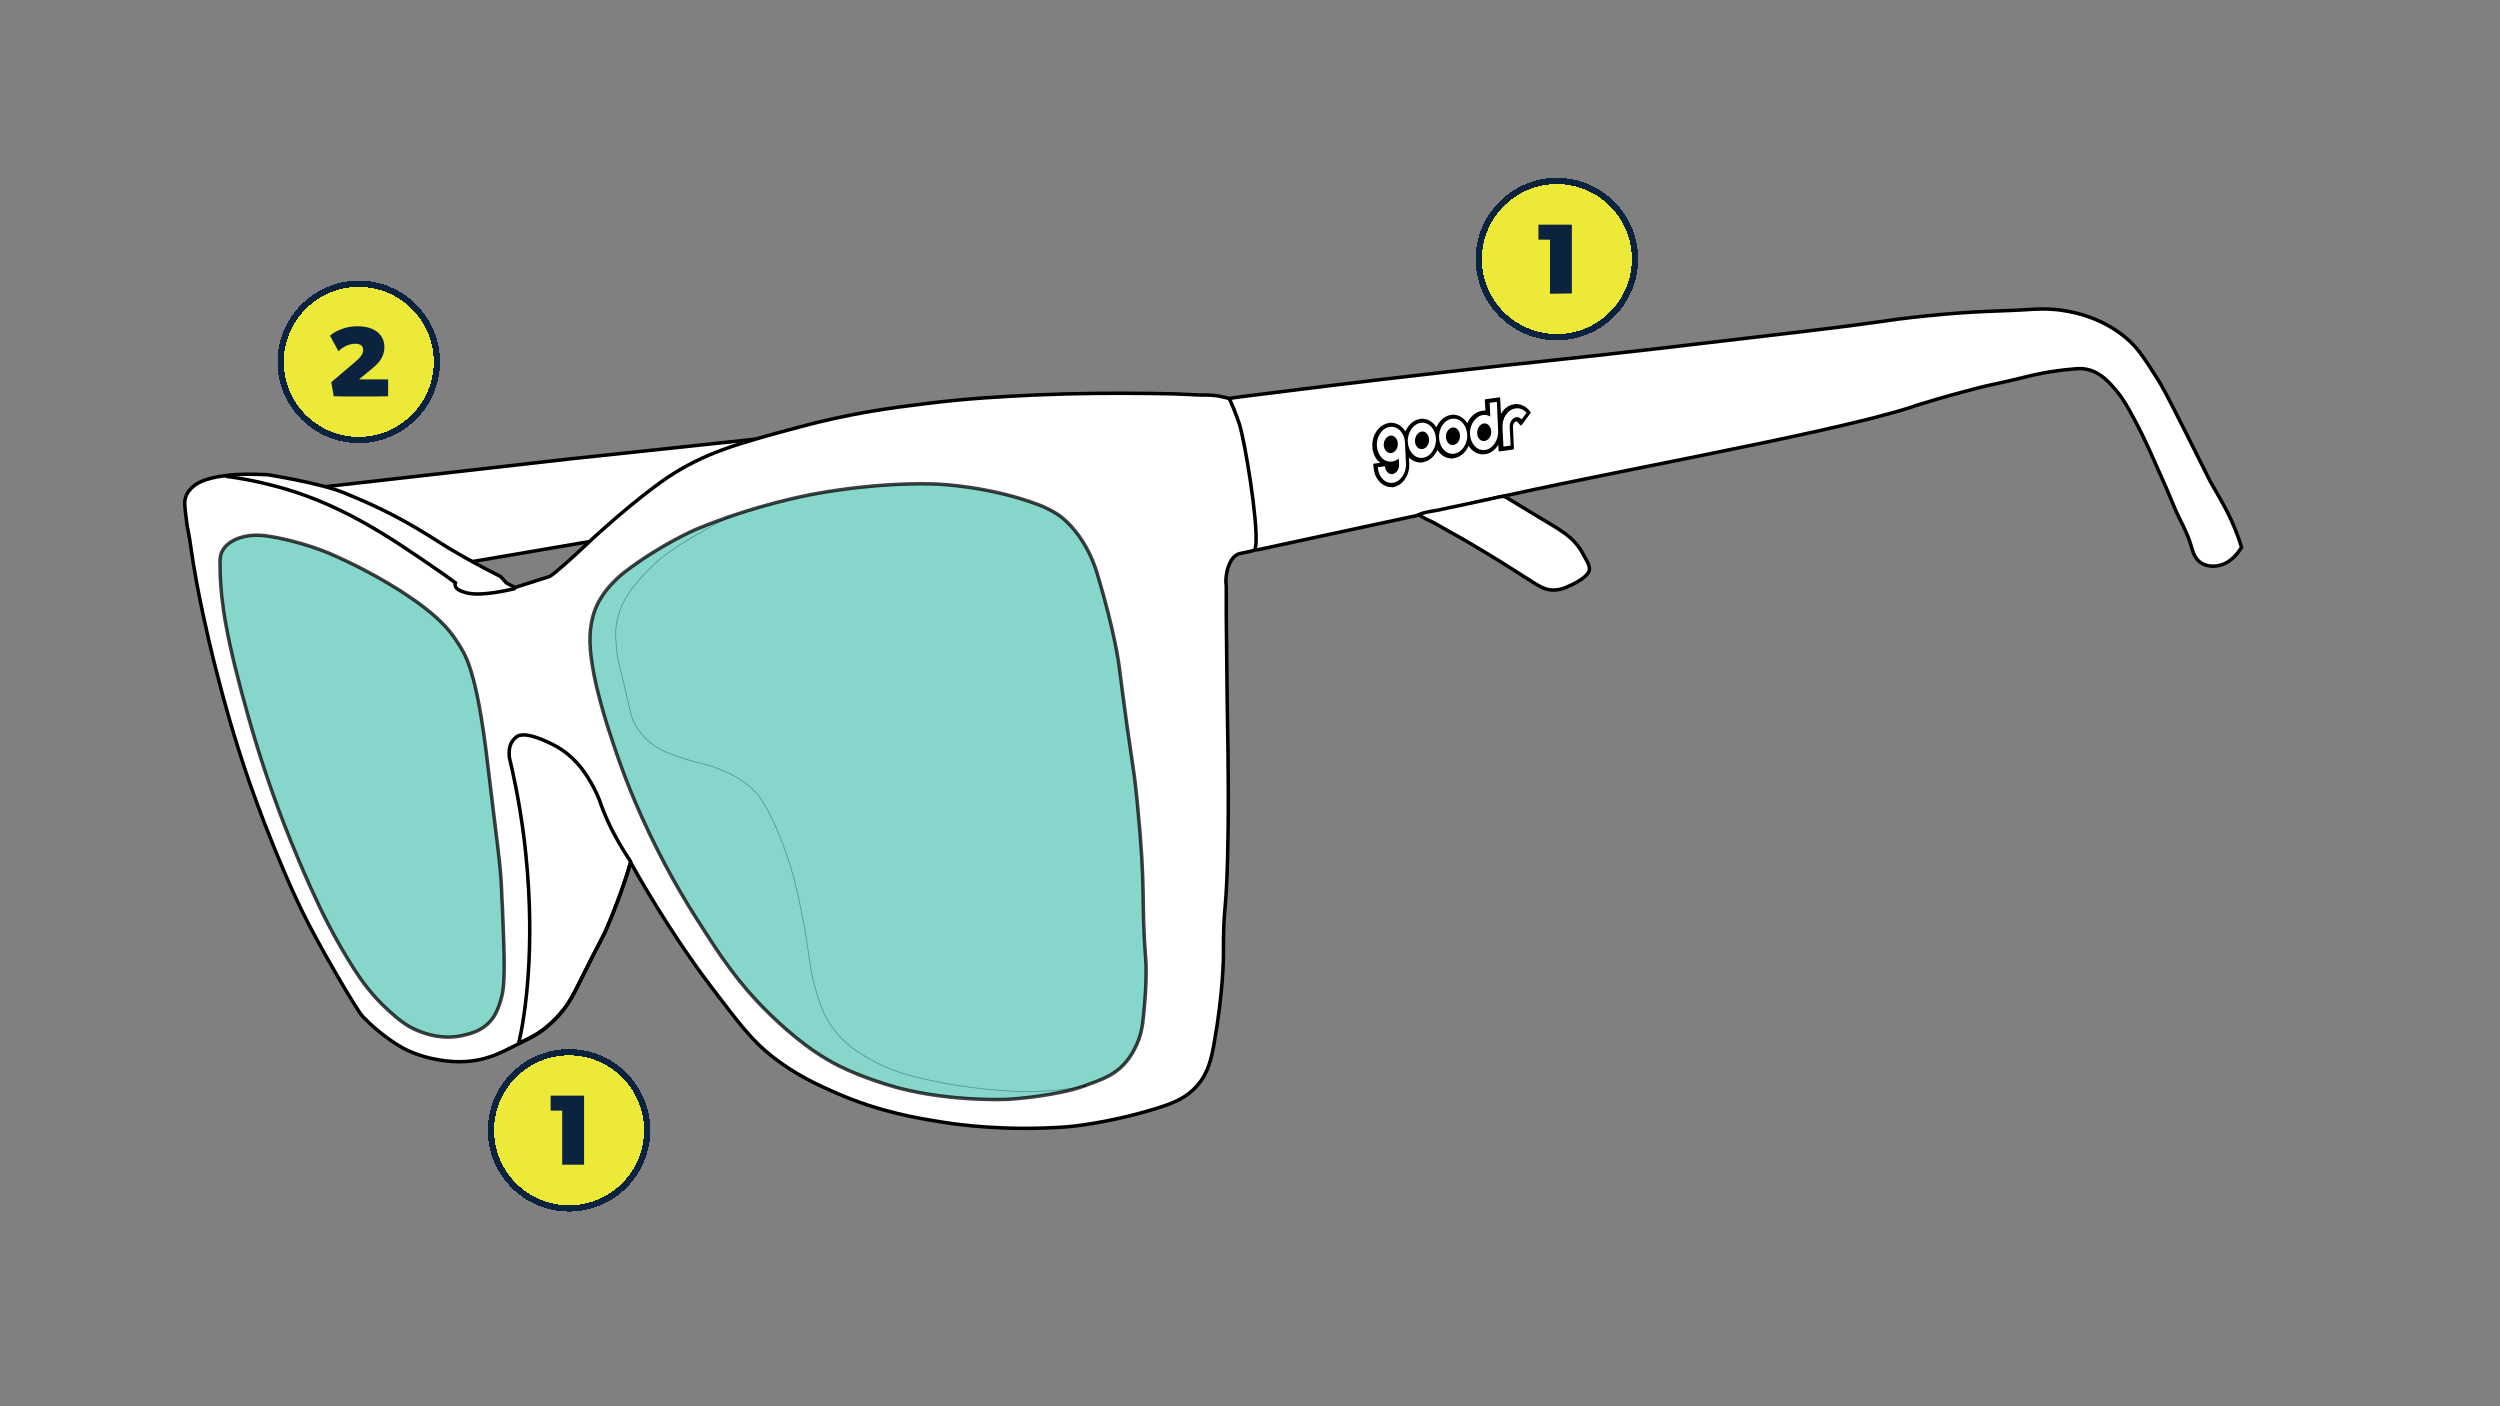 <svg xml:space="preserve" style="enable-background:new 0 0 800 450;" viewBox="0 0 800 450" y="0px" x="0px" xmlns:xlink="http://www.w3.org/1999/xlink" xmlns="http://www.w3.org/2000/svg" id="Layer_1" version="1.1">
<rect x="0" y="0" width="800" height="450" fill="#808080" stroke="none"/>
<style type="text/css">
	.st0{fill:#FFFFFF;stroke:#000000;stroke-width:1.125;stroke-miterlimit:10;}
	.st1{fill:none;stroke:#000000;stroke-width:1.125;stroke-miterlimit:10;}
	.st2{opacity:0.75;fill:#5FC8BA;stroke:#000000;stroke-width:1.125;stroke-miterlimit:10;enable-background:new    ;}
	.st3{fill:none;stroke:#000000;stroke-width:0.25;stroke-miterlimit:10;}
	.st4{fill:#EDE939;}
	.st5{fill:#0C2340;}
	.st6{fill:none;stroke:#0C2340;stroke-width:2;}
	.st7{stroke:#000000;stroke-width:0.506;stroke-linejoin:round;stroke-miterlimit:10;}
	.st8{fill:#FFFFFF;}
</style>
<g id="Layer_1_00000052067662900891663200000002121395529150242218_">
	<polygon points="211.2,168.7 243,140.4 181.9,146.9 104.4,155.7 98.9,159 151.2,179.7 189.2,173.2" class="st0"></polygon>
	<path d="M615.3,129.1c1.2-0.4,6.5-2,14-4c2.5-0.7,4.2-1.1,6.7-1.7c3.4-0.8,5.1-1,14.3-3.3c0.1,0,5.7-1.4,13-2
		c2-0.2,2.9-0.2,4,0c4.7,0.7,7.9,4.5,10,7c1.4,1.7,2.4,3.2,4,6c3.4,6,5.6,10.9,7,14c4.2,9.3,6.2,14,7,16c1.8,4.7,4.7,9.1,6,14
		c0.3,1.1,0.9,3.6,3,5c2,1.3,4.3,1.1,5,1c4.9-0.6,7.6-5.3,8-6c-0.2-0.7-0.6-1.7-1-3c-2.8-7.8-5.9-12.5-9-18c-0.7-1.3,0.1,0.1-7-14
		c-7.3-14.5-8.4-16.5-10-19c-4.2-6.6-6.3-9.9-10-13c-8.7-7.3-18.7-8.6-22-9c-3.9-0.4-6.7-0.2-10,0c-7.1,0.5-15.6,0.3-32,2
		c-6.9,0.7-11.8,1.4-15.1,1.9c-12.5,1.8-31.8,4-70.3,8.5c-34.6,4-36.6,3.9-67.8,7.5c-28.3,3.2-51.3,6.1-66.3,8l-3.5,0.5
		c-0.8-0.2-2-0.5-3.5-0.8c-2.1-0.3-3.8-0.3-4.3-0.3c-3.5,0.1-4.5-0.4-18-0.5c-11.5-0.1-22.1-0.1-36.3,0.5c-10.1,0.5-21,1-35.3,2.8
		c-10.6,1.3-23.7,3-40.3,7.5c-19.3,5.2-30.1,8.1-42.3,16.3c0,0-11.2,7.5-27,22.5c-2.3,2.2-9.4,8.6-10.5,9l-11,3.5l-2.8-1.5l-1.8-2
		c-2.7-1.4-6.9-3.5-11.8-6.3c-7.3-4.1-9.3-5.8-14.8-9c-9.6-5.7-17.2-8.9-23.5-11.5c-7.5-3.1-24-5.7-24.5-5.8
		c-5.5-0.2-9.1-0.3-13.5,0.3c-7.2,0.9-9.5,2.8-10.3,3.5c-0.7,0.6-2,1.8-2.5,3.8c-0.3,1.1-0.2,1.9,0,4c0.4,3.1,0.5,4.6,0.8,5.8
		c1,4.8,1,7.3,2.8,17c2.5,13.4,5.7,26.2,7,31c1.8,7,4.9,18.5,10,33.3c1,2.7,3.5,10,7.3,19.3c2,4.9,4.9,12.2,9.3,21.3
		c5.1,10.7,17.9,32.4,19.5,34c1.2,1.2,3,3.1,5.8,5.3c1.8,1.4,4,3.1,7,4.8c1.3,0.7,5.4,2.8,11.3,3.8c2.9,0.5,9.2,1.5,16.3-0.8
		c3-0.9,5.8-2.4,11-5c1.8-0.9,2.7-1.4,3.8-2c1.9-1.1,5.6-3.7,9-8c2.1-2.7,3.2-5,4.3-7c9.1-18.3,8-15.5,9.8-19.5
		c2.5-5.9,5.2-12.9,7.5-20.8c1.1,2,2.8,4.9,4.8,8.3c10.2,17.2,19,28.9,21,31.5c8.8,11.6,13.2,17.4,19.8,22.5
		c7.6,5.9,14.4,8.9,20.3,11.5c13.8,6,25.2,7.9,34,9.3c4.9,0.8,20,2.9,39.5,1.5c0,0,12.5-0.9,28.5-5.8c5.5-1.7,9.8-3.3,13.3-7.3
		c3.6-4,4.6-8.6,5.5-13.5c3-16.7,3-28.3,3-28.3c-0.1-18.6,1.1-10.2,1.5-40.3c0.2-17.1-0.2-34.3-0.3-41c-0.1-7.8-0.2-16-0.3-28
		c0-3.7,0-6.7,0-8.8c-0.1-0.8-0.2-1.9,0-3.3c0.1-0.9,0.8-5.7,3.8-7c0.1-0.1,1.8-0.4,4.5-1c0.3-0.1,0.6-0.3,0.9-0.3
		c0.3-0.1,0.7,0,1-0.1c17-3.7,61.9-13.3,61.9-13.3c40.2-9.9,118.8-23.2,147.1-32.3C611.7,130.2,613.2,129.7,615.3,129.1z" class="st0"></path>
	<path d="M481.3,158.9c0.4,0.1,0.8,0.3,1.1,0.5c4.6,2.8,9.2,5.6,13.9,8.4c2.8,1.7,5.6,3.4,7.8,5.9
		c1.3,1.4,2.2,3,3.1,4.7c0.7,1.3,1.9,3.2,1.2,4.6c-1.1,2.1-4.8,3.9-6.9,4.8c-2,0.9-4.2,1.3-6.3,0.8c-1.7-0.4-3.2-1.4-4.7-2.3
		c-5.9-3.8-11.9-7.6-18-11.2c-3-1.8-6.1-3.6-9.2-5.3c-1.5-0.9-3.1-1.7-4.6-2.6c-1.1-0.6-3.9-1.6-4.5-2.6c1.9-0.8,4.2-1,6.2-1.4
		c2.2-0.5,4.4-1,6.6-1.4c4.3-0.9,8.6-1.9,12.9-2.8C480.3,158.9,480.8,158.8,481.3,158.9z" class="st0"></path>
	<path d="M72.2,152.4c4.6,0.6,9.5,1.5,14.5,2.8c21.7,5.4,37.9,16.6,53,27c2.7,1.8,4.8,3.4,6,4.3c-0.1,0.2-0.1,0.6,0,1
		c0.4,1.5,2.9,2,4,2.3c4.8,1,13.1-1,15.3-1.5" class="st1"></path>
	<path d="M201.8,275.9c-2.3,7.9-5,14.8-7.5,20.8c-1.7,4-0.7,1.2-9.8,19.5c-1,2-2.1,4.3-4.3,7c-3.4,4.3-7.1,6.9-9,8
		c-1.1,0.6-2,1.1-3.8,2l-1.4,0.6c0.2-0.8,0.4-2.1,0.8-3.8c0.9-4.8,4.6-25.7,1.5-56.3c-0.8-8-2.3-18.7-5.3-31.3
		c-0.1-0.8-0.1-1.7,0-2.6c0.2-1.6,0.9-2.8,2-3.8c0.9-0.8,2.1-0.9,3.3-0.8c1.9,0.2,3.7,0.9,5.5,1.6c2.5,1.1,5.7,2.5,9,5.5
		c2.8,2.6,4.4,5,5.5,6.8c2.4,3.8,3.6,7,4,8.3c1.5,4.1,3.9,9.8,9.3,18L201.8,275.9z" class="st1"></path>
	<path d="M70.4,179.7c0-0.7,0-2.1,0.8-3.5c0.3-0.5,1.2-2.2,4-3.5c4.1-1.9,8.2-1.4,9.5-1.3c11.5,1.6,21,5.8,21,5.8
		c16,7,25.5,13.9,27.8,15.5c6.3,4.6,10.1,8.3,13,13c2.1,3.4,5.9,7.6,9.5,38.3c2.8,23.7,4.2,32.6,4.5,40.5c0,1,0.2,4.2,0.3,6.3
		c0.4,10.9,0.5,12.7,0.5,14.3c0.2,9.5-0.3,12.3-1,14.8c-1.2,4.2-2.6,6-3.3,6.8c-2.7,3.1-6.2,4-8.3,4.5c-7,1.8-12.8-0.5-14.8-1.3
		c-4-1.6-6.5-3.8-9.3-6.3c-5.7-5.1-9.1-10.1-11.3-13.5c-6.2-9.7-10.5-18.5-14-26.3c-5.1-11.3-8.5-20.3-10-24.3
		c-6-16.1-9.4-28.4-12-38C71.1,198.4,70.4,188.6,70.4,179.7z" class="st2"></path>
	<path d="M233.5,165.4c-2,1-5,2.5-8.5,4.5c-7.2,4.2-12.8,7.4-18.3,13.3c-3.7,3.9-8.5,9.3-9.5,17c-0.3,2-0.2,3.6,0,6.3
		c0.3,4.3,0.9,5.7,3.3,16c1.4,6.2,1.7,7.8,3.3,10.3c0.5,0.8,2,3,4.5,5s4.9,3,7.8,4c8.5,3,9.2,2.3,14,4.3c3.2,1.3,7.8,3.2,11.8,7.5
		c0.7,0.8,2.6,2.9,5.8,9.8c2.9,6.4,5,12.4,6.5,18.3c1.8,6.9,2.8,12.6,3.8,18.5c1.4,8.5,1.2,9.8,2.5,14.5c1.4,5.1,2.6,9.6,6,14.3
		c3.8,5.2,8.3,7.9,12,10c5.1,2.9,10.7,5,20.5,7c16.3,3.3,28.7,3.4,31.8,3.3c6.8-0.2,12.5-1,16.8-1.8" class="st3"></path>
	<path d="M393.3,127.4c0.9,1.9,2.1,4.7,3.3,8.3c1.8,5.6,5.9,30.8,5.3,38.3c-0.1,1-0.2,1.5-0.3,2" class="st1"></path>
	<path d="M193.9,189c0.5-0.6,2.5-3.2,5.8-5.8c11.7-9,23-13.8,23-13.8c18.8-7.8,35.4-10.9,38.8-11.5
		c19.1-3.4,33.4-3.2,38.3-3c0,0,17,0.6,33,6.8c1.5,0.6,3.5,1.5,5.8,3c0.9,0.6,4.5,3.2,8,8.8c2.8,4.5,4,8.4,4.5,10
		c5.7,18.9,7,29.5,7,29.5c4.6,35.9,4.3,28.6,5.8,43.5c3,30.4,1.1,29.6,2.8,51.5c0,0,0.4,5.8-0.8,17.3c-0.3,3.1-0.8,6.5-2.8,10.3
		c-0.7,1.4-2.1,3.9-4.8,6.3c-3,2.6-6.2,3.7-10.5,5.3c-1.9,0.7-3.3,1.1-4,1.3c-10,2.7-21.5,3.3-21.5,3.3s-17.5,0.8-34.6-3.6
		c-0.7-0.2-1.4-0.4-1.4-0.4s-9.9-2.7-18-6.8c-10.2-5.1-18.9-13.5-22.3-16.8c-9.9-9.7-15.5-18.3-22.5-29.3c-4-6.2-11.2-18-18.3-33.8
		c-5.1-11.4-8-20.1-10.5-27.8c-0.4-1.2-2.1-6.5-3.8-13.5c-2.3-10.1-2.4-15.5-1.8-19.5c0.2-1.4,0.7-4.4,2.5-7.8
		C191.9,192.1,192.6,190.7,193.9,189z" class="st2"></path>
	<g id="Numbers">
		<g>
			<path d="M498.2,58.9L498.2,58.9c13.2,0,24,10.8,24,24l0,0c0,13.2-10.8,24-24,24l0,0
				c-13.2,0-24-10.8-24-24l0,0C474.2,69.7,485,58.9,498.2,58.9z" class="st4" shape-rendering="crispEdges"></path>
			<path d="M503,93.9v-22h-10.7v4.8h3.7V94L503,93.9L503,93.9z" class="st5"></path>
			<path d="M498.2,57.9L498.2,57.9c13.8,0,25,11.2,25,25l0,0c0,13.8-11.2,25-25,25l0,0
				c-13.8,0-25-11.2-25-25l0,0C473.2,69.1,484.4,57.9,498.2,57.9z" class="st6" shape-rendering="crispEdges"></path>
		</g>
		<g>
			<path d="M182.1,337.7L182.1,337.7c13.2,0,24,10.8,24,24l0,0c0,13.2-10.8,24-24,24l0,0
				c-13.2,0-24-10.8-24-24l0,0C158.1,348.5,168.8,337.7,182.1,337.7z" class="st4" shape-rendering="crispEdges"></path>
			<path d="M186.9,372.7v-22.1h-10.7v4.8h3.7v17.3L186.9,372.7L186.9,372.7z" class="st5"></path>
			<path d="M182.1,336.7L182.1,336.7c13.8,0,25,11.2,25,25l0,0c0,13.8-11.2,25-25,25l0,0
				c-13.8,0-25-11.2-25-25l0,0C157.1,347.9,168.3,336.7,182.1,336.7z" class="st6" shape-rendering="crispEdges"></path>
		</g>
		<g>
			<path d="M114.8,91.8L114.8,91.8c13.2,0,24,10.8,24,24l0,0c0,13.3-10.8,24-24,24l0,0
				c-13.2,0-24-10.8-24-24l0,0C90.8,102.6,101.6,91.8,114.8,91.8z" class="st4" shape-rendering="crispEdges"></path>
			<path d="M124.2,126.8v-5.4h-9.3l3.5-2.9c2.2-1.8,4.6-3.7,4.6-7.5s-3-6.6-8.6-6.6s-8.8,3-8.8,3l2.7,5
				c1.6-1.6,3.7-2.4,5.3-2.4s2.6,0.6,2.6,1.9s-0.5,2.2-3,4.3l-7.2,6.1l0.8,4.5C106.8,126.9,124.2,126.9,124.2,126.8z" class="st5"></path>
			<path d="M114.8,90.8L114.8,90.8c13.8,0,25,11.2,25,25l0,0c0,13.8-11.2,25-25,25l0,0
				c-13.8,0-25-11.2-25-25l0,0C89.8,102.1,101,90.8,114.8,90.8z" class="st6" shape-rendering="crispEdges"></path>
		</g>
	</g>
</g>
<g id="goodr_logo">
	<g id="goodr_logo_-_wht_00000173858972253835467380000003166188937202888102_">
		<path d="M444.6,155.6c-2.6-0.4-4.6-2.9-4.8-6l-0.1-1l2.7-0.3c-1.7-1-2.9-3-3-5.4c-0.2-3.6,2.1-6.9,5.2-7.3
			c0.4-0.1,0.8-0.1,1.2,0c1.7,0.2,3.1,1.4,4,3c0.8-2.3,2.6-4,4.7-4.3c0.4-0.1,0.8-0.1,1.2,0c1.7,0.2,3.1,1.4,4,3
			c0.8-2.3,2.6-4,4.7-4.3c0.4-0.1,0.8-0.1,1.2,0c1.7,0.2,3.1,1.4,4,3c0.8-2.3,2.6-4,4.7-4.3c0.4-0.1,0.8-0.1,1.2,0c0,0,0,0,0.1,0
			l-0.2-3.7l4.4-0.6l0.3,6c0.9-2.1,2.6-3.6,4.6-3.8c0.4-0.1,0.8-0.1,1.2,0c1.2,0.2,2.3,0.8,3.1,1.7l0.6,0.7l-2.9,3.9l-0.9-1
			c-0.2-0.2-0.3-0.3-0.5-0.3c-0.1,0-0.1,0-0.2,0c-0.6,0.1-1.2,0.9-1.2,2l0.3,7l-4.4,0.6l-0.1-2.9c-0.9,2.1-2.6,3.6-4.6,3.8
			c-0.4,0.1-0.8,0.1-1.2,0c-1.7-0.2-3.1-1.4-4-3c-0.8,2.3-2.6,4-4.8,4.3c-0.4,0.1-0.8,0.1-1.2,0c-1.7-0.2-3.1-1.4-4-3
			c-0.8,2.3-2.6,4-4.8,4.3c-0.4,0.1-0.8,0.1-1.2,0c-1.3-0.2-2.5-0.9-3.3-2l0.1,2.7c0.2,3.6-2.1,6.9-5.2,7.3
			C445.4,155.6,445,155.6,444.6,155.6z" class="st7"></path>
		<path d="M455.2,143.7c1.2-0.2,2.2-1.5,2.1-3.1c-0.1-1.5-1.1-2.7-2.4-2.5c-1.2,0.2-2.2,1.6-2.1,3.1
			C452.8,142.7,453.9,143.9,455.2,143.7 M454.7,135.3c2.5-0.3,4.6,1.9,4.8,5c0.2,3.1-1.8,5.9-4.2,6.2c-2.5,0.3-4.6-1.9-4.8-5
			C450.3,138.4,452.3,135.6,454.7,135.3 M445.2,145c1.2-0.2,2.2-1.5,2.1-3.1c-0.1-1.5-1.1-2.7-2.4-2.5c-1.2,0.2-2.2,1.6-2.1,3.1
			C442.9,144,444,145.1,445.2,145 M444.8,136.6c2.5-0.3,4.6,1.9,4.8,5l0.3,6.7c0.2,3.1-1.8,5.9-4.2,6.2c-2.5,0.3-4.6-1.9-4.8-5
			l2.3-0.3c0.1,1.5,1.1,2.7,2.4,2.5c1.2-0.2,2.2-1.5,2.1-3.1l-0.1-1.9c-0.6,0.6-1.4,0.9-2.2,1c-2.5,0.3-4.6-1.9-4.8-5
			C440.4,139.7,442.3,136.9,444.8,136.6 M465.1,142.4c1.2-0.2,2.2-1.5,2.1-3.1c-0.1-1.5-1.2-2.7-2.4-2.5c-1.2,0.2-2.2,1.5-2.1,3.1
			C462.8,141.5,463.9,142.6,465.1,142.4 M464.7,134c2.5-0.3,4.6,1.9,4.8,5c0.2,3.1-1.8,5.9-4.2,6.2c-2.5,0.3-4.6-1.9-4.8-5
			C460.3,137.1,462.2,134.3,464.7,134 M485,130.7c-2.5,0.3-4.4,3.1-4.2,6.2l0.3,6l2.3-0.3l-0.3-6c-0.1-1.5,0.9-2.9,2.1-3.1
			c0.6-0.1,1.2,0.2,1.7,0.7l1.6-2.1C487.5,131,486.3,130.5,485,130.7 M475.1,141.1c1.2-0.2,2.2-1.5,2.1-3.1
			c-0.1-1.5-1.2-2.7-2.4-2.5c-1.2,0.2-2.2,1.6-2.1,3.1C472.7,140.2,473.8,141.3,475.1,141.1 M476.7,128.9l2.3-0.3l0.4,9.2
			c0.2,3.1-1.8,5.9-4.2,6.2c-2.5,0.3-4.6-1.9-4.8-5c-0.2-3.1,1.8-5.9,4.2-6.2c0.8-0.1,1.6,0.1,2.3,0.5L476.7,128.9z" class="st8"></path>
	</g>
</g>
</svg>
